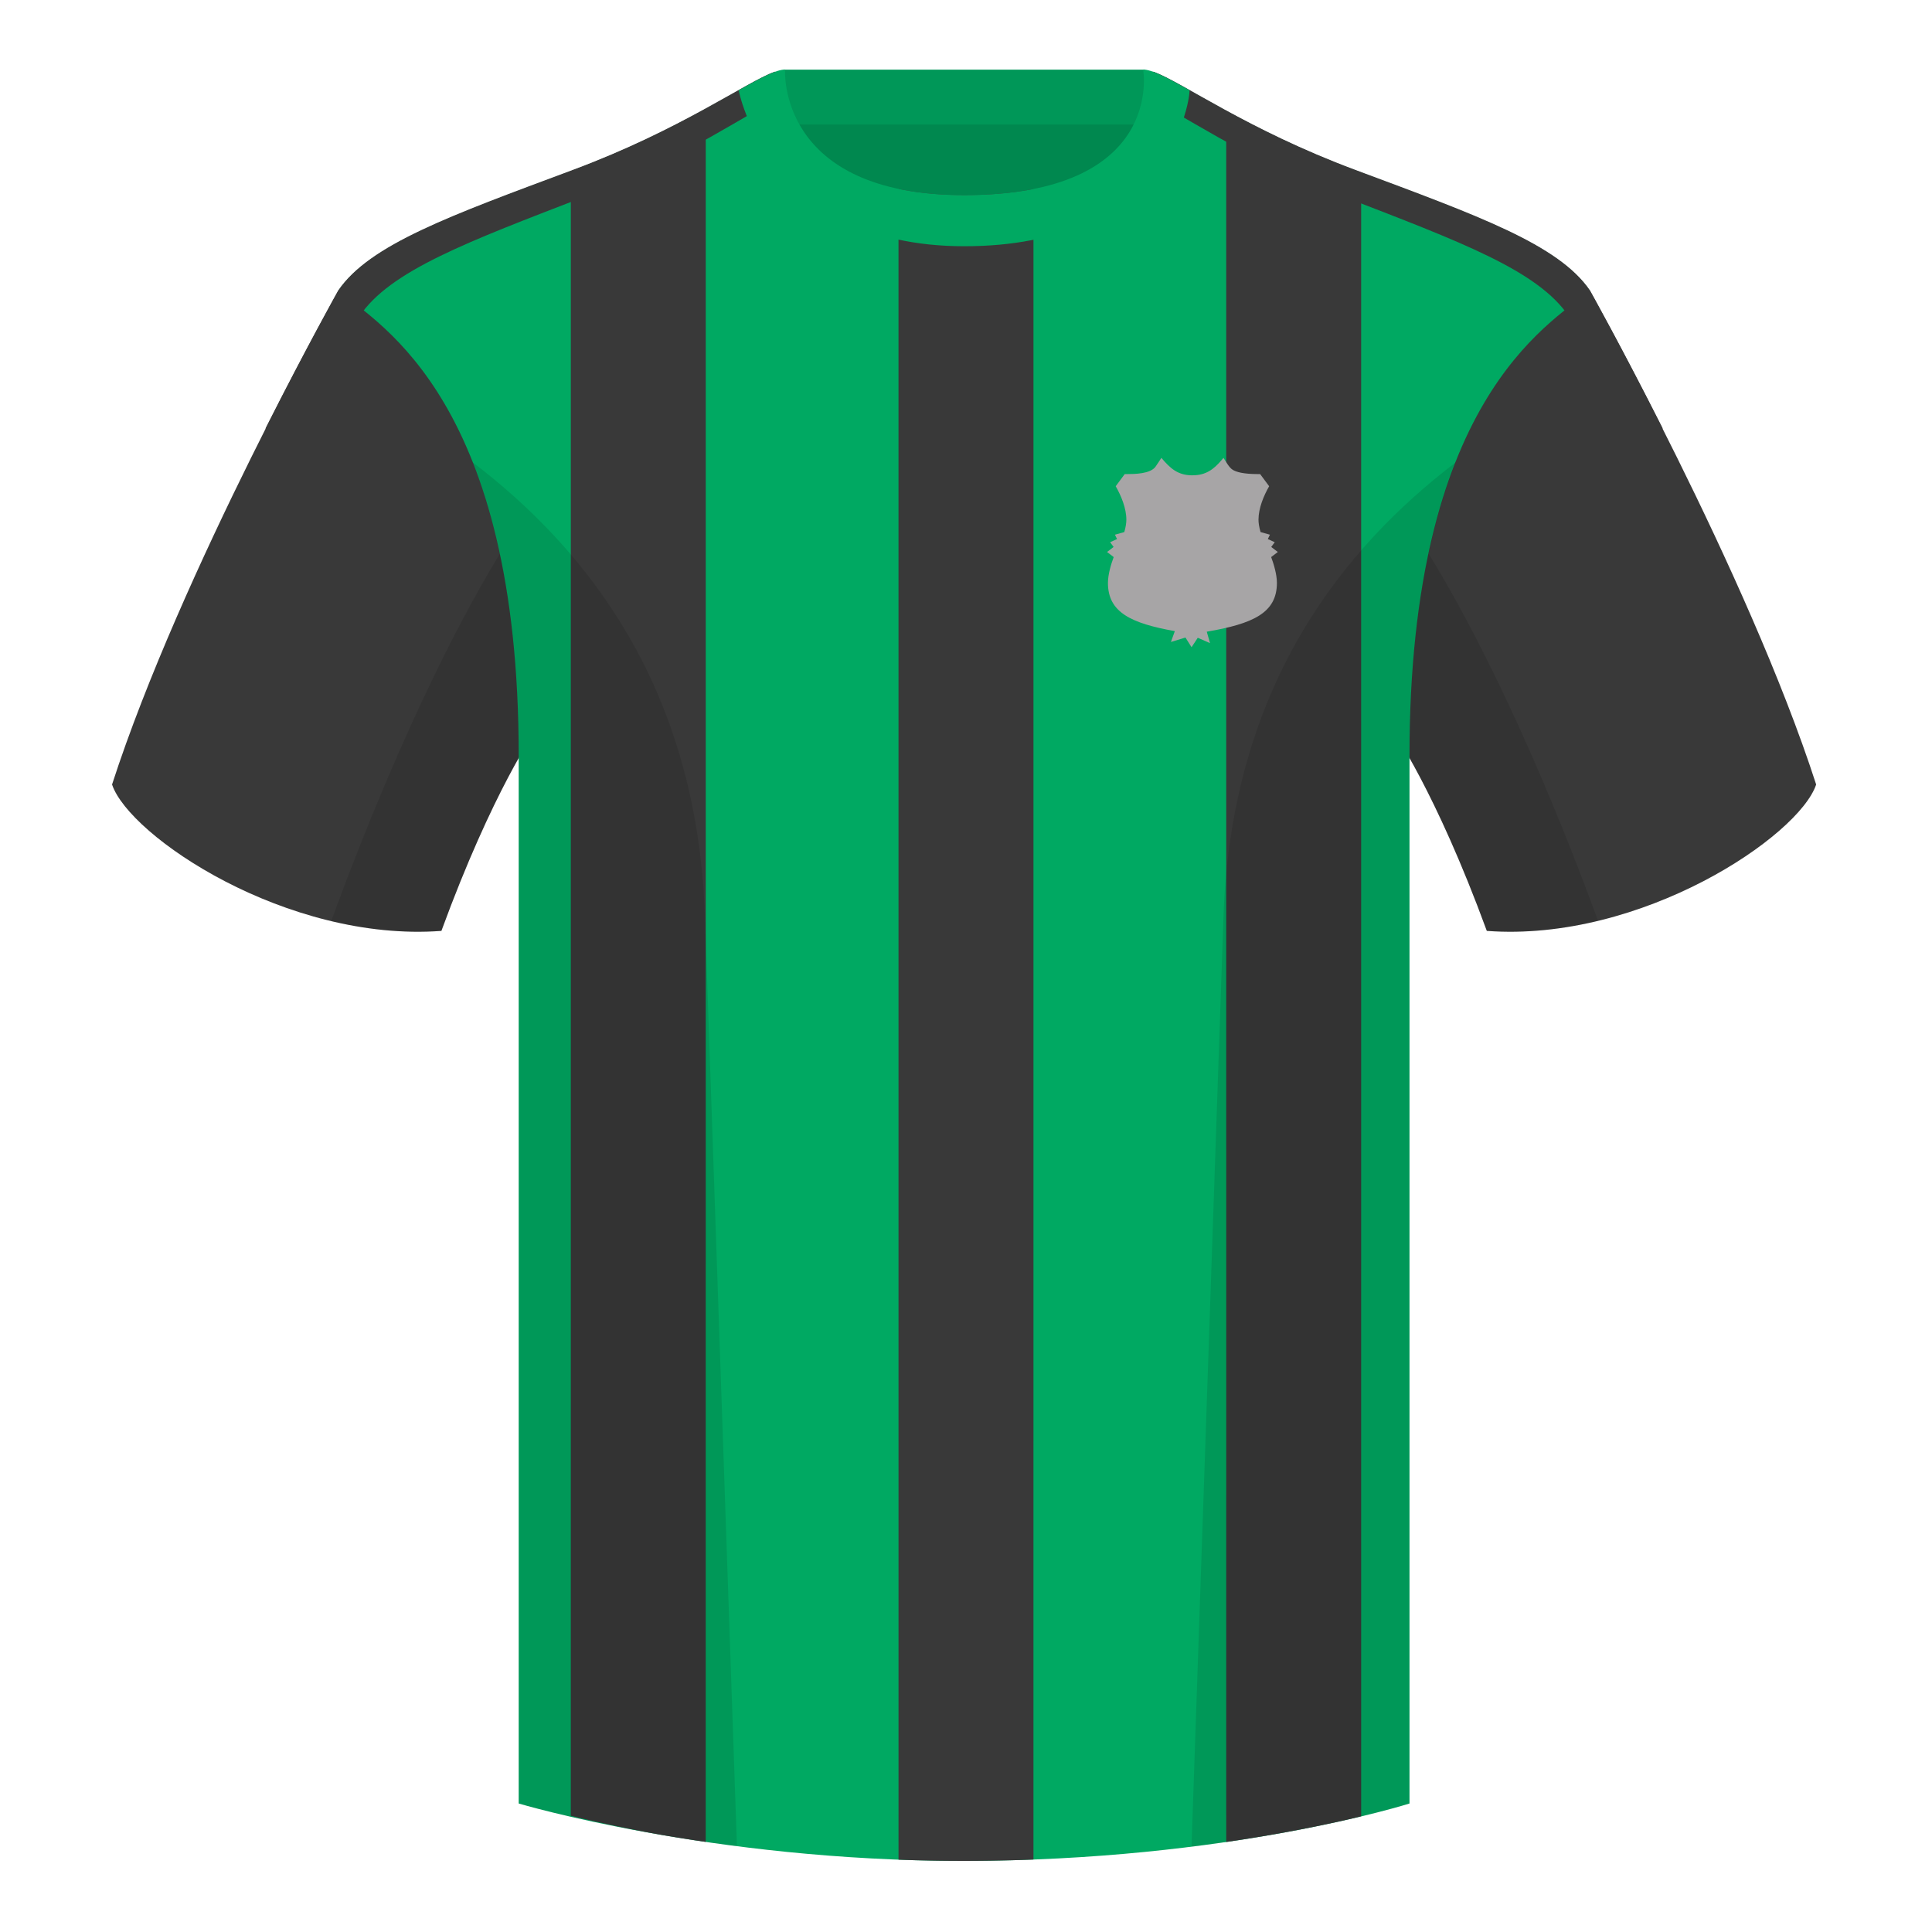 <?xml version="1.0" encoding="UTF-8"?><svg height="500" viewBox="0 0 500 500" width="500" xmlns="http://www.w3.org/2000/svg"><g fill="none" fill-rule="evenodd"><path d="M0 0h500v500H0z"/><path d="M203.003 109.223h93.643V21.928h-93.643z" fill="#00884f"/><path d="M202.864 32.228h93.458v-14.2h-93.458z" fill="#009758"/><path d="M87.548 75.258S46.785 148.058 29 203.029c4.445 13.376 45.208 40.86 85.232 37.886 13.34-36.4 24.46-52 24.46-52s2.963-95.085-51.144-113.655M411.473 75.258s40.762 72.8 58.547 127.77c-4.445 13.376-45.208 40.86-85.232 37.886-13.34-36.4-24.46-52-24.46-52s-2.963-95.085 51.145-113.655" fill="#393939"/><path d="M249.511 57.703c-50.082 0-47.798-39.47-48.742-39.14-7.516 2.618-24.133 14.936-52.439 25.495-31.873 11.885-52.626 19.315-60.782 31.2 11.114 8.915 46.694 28.97 46.694 120.345v271.14s49.658 14.855 114.885 14.855c68.929 0 115.648-14.855 115.648-14.855v-271.14c0-91.375 35.58-111.43 46.7-120.345-8.157-11.885-28.91-19.315-60.783-31.2-28.36-10.577-44.982-22.92-52.478-25.511-.927-.318 4.177 39.156-48.703 39.156z" fill="#00a962"/><g fill="#393939"><path d="M232.533 48.885c4.825 1.02 10.44 1.61 16.976 1.61 6.968 0 12.901-.579 17.952-1.581l-.003 432.334c-5.912.225-12.029.35-18.331.35a439.64 439.64 0 0 1-16.591-.316zm84.81-20.188c8.541 4.655 19.557 10.217 33.35 15.36l1.573.587.005 425.414c-.85.212-1.737.43-2.662.653-7.99 1.841-18.916 4.05-32.262 5.994zm-134.693-.531l-.002 448.52c-4.162-.608-8.11-1.241-11.821-1.88a403.77 403.77 0 0 1-23.102-4.886l.003-425.638c.2-.075.4-.15.602-.224 14.32-5.342 25.648-11.134 34.32-15.892z"/><path d="M200.527 18.535c.186.629.31 3.353 1.131 7.091-7.517 3.04-23.336 14.848-49.942 25.115-30.81 11.885-50.865 19.315-58.747 31.2 0 0-7.812 14.495-17.944 35.245l-6.307-6.323c10.64-21.092 18.83-35.718 18.83-35.718h.002c8.154-11.886 28.907-19.316 60.78-31.201 28.007-10.447 44.57-22.617 52.197-25.41zM298.494 18.535c7.627 2.792 24.19 14.962 52.197 25.409 31.873 11.885 52.626 19.315 60.78 31.201h.003s8.19 14.626 18.829 35.718l-6.307 6.323c-10.132-20.75-17.944-35.245-17.944-35.245-7.882-11.885-27.937-19.315-58.747-31.2-26.606-10.267-42.424-22.075-49.942-25.115.82-3.738.945-6.462 1.13-7.091z"/></g><path d="M307.852 23.345C302.08 20.105 298.124 18 295.844 18c0 0 5.881 32.495-46.335 32.495-48.52 0-46.336-32.495-46.336-32.495-2.28 0-6.235 2.105-12.002 5.345 0 0 7.368 40.38 58.402 40.38 51.479 0 58.279-35.895 58.279-40.38z" fill="#00a962"/><path d="M316.635 118.5c.658.96 1.438 2.52 2.43 3.11.905.537 2.682 1.074 6.468 1.083l.592.002 2.328 3.143c-1.423 2.482-2.755 5.707-2.755 8.654 0 .779.135 1.85.532 3.205l2.428.685-.547 1.126 1.79.817-.907 1.225 1.702 1.304-1.722 1.316c.653 1.74 1.489 4.463 1.489 6.693 0 7.791-6.252 10.581-18.153 12.62l.842 2.955-3.17-1.384-1.608 2.446-1.579-2.505-3.762 1.147 1.011-2.806c-11.342-2.027-17.31-4.861-17.31-12.473 0-2.23.835-4.954 1.488-6.693l-1.722-1.316 1.702-1.304-.907-1.225 1.79-.817-.547-1.126 2.428-.685c.397-1.355.532-2.426.532-3.205 0-2.947-1.333-6.172-2.754-8.654l2.328-3.143.59-.002c2.043-.005 6.014-.06 7.365-1.886.547-.739 1.014-1.548 1.535-2.307 2.268 2.67 4.165 4.46 7.875 4.514l.314-.01c3.342-.035 5.342-1.513 7.484-4.035z" fill="#a7a5a6" fill-rule="nonzero"/><path d="M413.584 238.323c-9.287 2.238-19.064 3.316-28.798 2.592-8.197-22.369-15.557-36.883-20.012-44.748v270.577s-21.102 6.71-55.867 11.11l-.544-.059c1.881-54.795 5.722-166.47 8.277-240.705 2.055-59.755 31.084-95.29 60.099-117.44-2.676 6.78-5.072 14.606-7 23.667 7.354 11.852 24.436 42.069 43.831 94.964l.014.042zM190.717 477.795c-34.248-4.401-56.477-11.05-56.477-11.05V196.171c-4.456 7.867-11.813 22.38-20.01 44.743-9.632.716-19.308-.332-28.51-2.523.005-.033.012-.065.02-.097 19.377-52.848 36.305-83.066 43.61-94.944-1.93-9.075-4.328-16.912-7.007-23.701 29.015 22.15 58.044 57.685 60.1 117.44 2.554 74.235 6.395 185.91 8.276 240.705z" fill="#000" fill-opacity=".1"/></g></svg>
